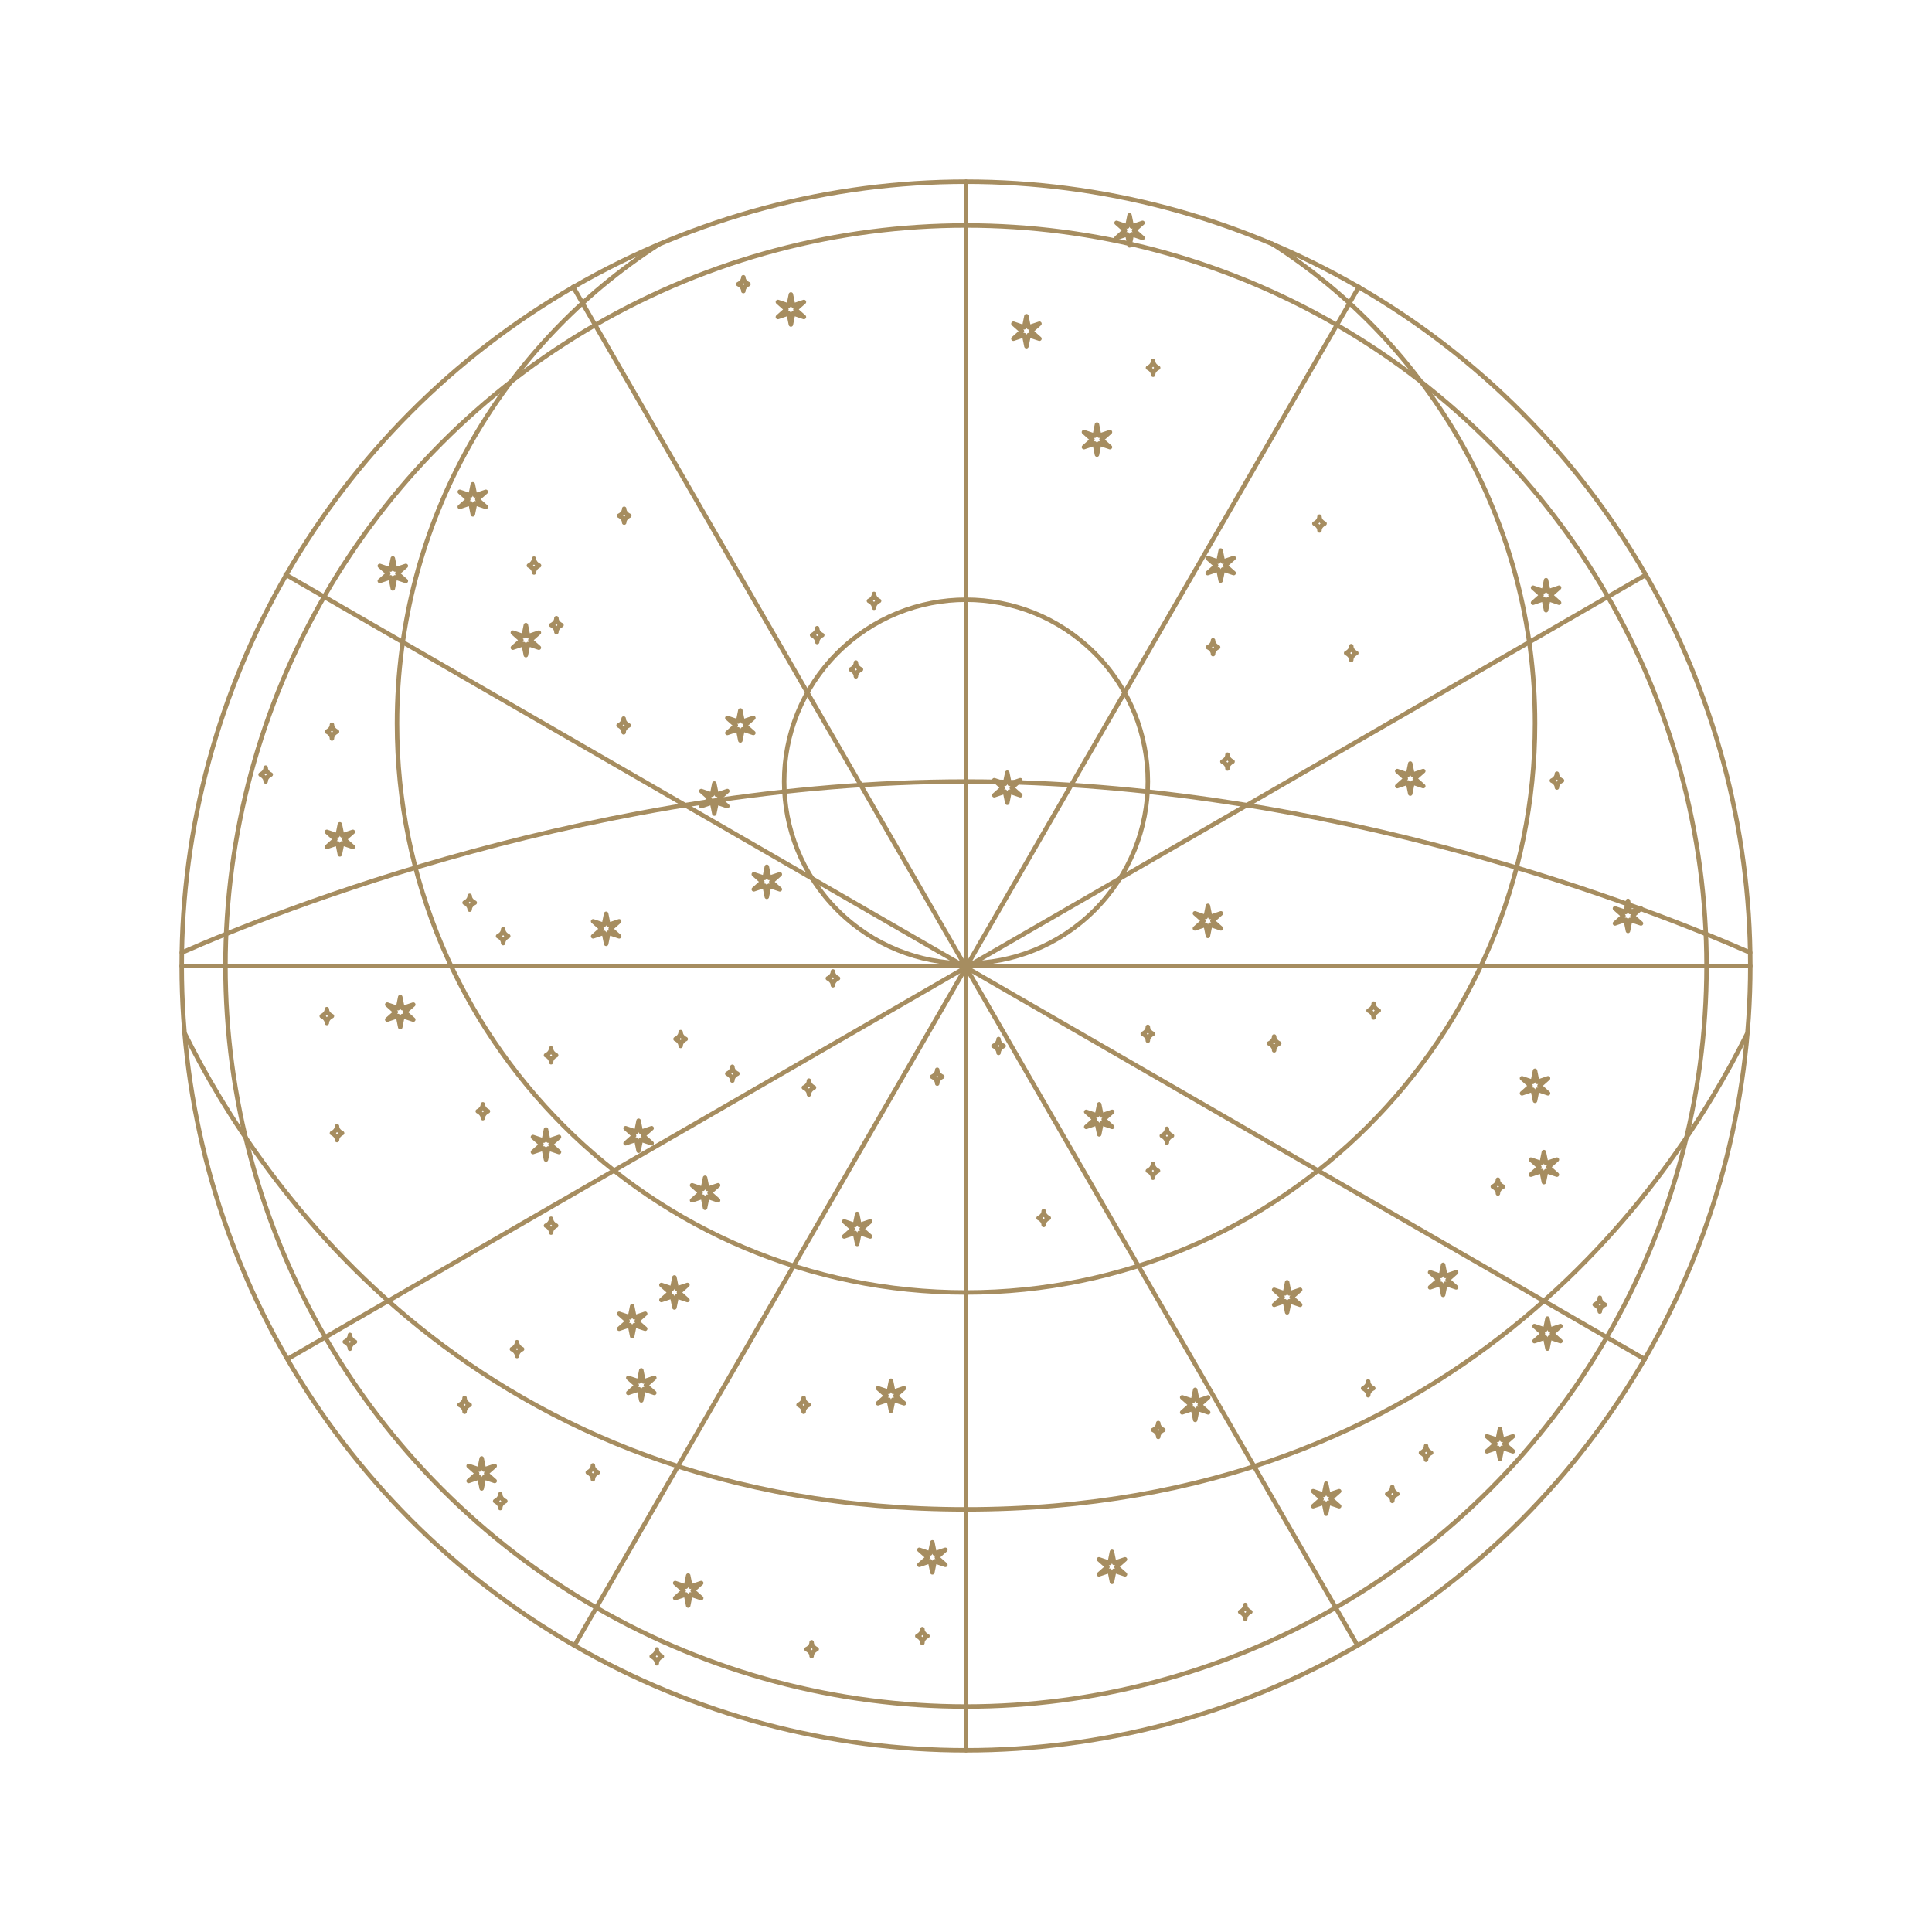 <?xml version="1.0" encoding="UTF-8"?> <svg xmlns="http://www.w3.org/2000/svg" id="Graphic_elements" data-name="Graphic elements" viewBox="0 0 1200 1200"> <defs> <style> .cls-1 { fill: none; stroke: #a68d60; stroke-linecap: round; stroke-linejoin: round; stroke-width: 2.78px; } </style> </defs> <circle class="cls-1" cx="600" cy="600" r="459.96"></circle> <circle class="cls-1" cx="600" cy="485.44" r="112.94" transform="translate(-167.52 566.45) rotate(-45)"></circle> <circle class="cls-1" cx="600" cy="600" r="487.14"></circle> <path class="cls-1" d="m112.93,591.71c58.67-25.82,259.72-106.27,487.07-106.27s428.4,80.45,487.07,106.27"></path> <path class="cls-1" d="m790.02,151.31c98.26,62.77,163.41,172.8,163.41,298.05,0,195.19-158.23,353.42-353.42,353.42s-353.42-158.23-353.42-353.42c0-125.04,64.93-234.91,162.92-297.74"></path> <line class="cls-1" x1="600" y1="1087.14" x2="600" y2="112.86"></line> <line class="cls-1" x1="112.86" y1="600" x2="1087.14" y2="600"></line> <line class="cls-1" x1="843.25" y1="1022.15" x2="356.02" y2="178.23"></line> <line class="cls-1" x1="356.75" y1="1022.15" x2="843.98" y2="178.23"></line> <line class="cls-1" x1="1022.1" y1="357.12" x2="178.85" y2="843.97"></line> <line class="cls-1" x1="1021.59" y1="844.23" x2="177.41" y2="356.84"></line> <path class="cls-1" d="m1085,642.37c-45.86,92.46-181.04,295.14-485,295.14s-439.41-203.07-485.13-295.41"></path> <g> <polygon class="cls-1" points="256.69 623.96 250 626.2 248.6 619.29 247.2 626.2 240.52 623.96 245.8 628.63 240.52 633.29 247.2 631.05 248.6 637.96 250 631.05 256.69 633.29 251.4 628.63 256.69 623.96"></polygon> <polygon class="cls-1" points="219.18 516.69 212.49 518.93 211.09 512.02 209.69 518.93 203.01 516.69 208.29 521.35 203.01 526.02 209.69 523.78 211.09 530.69 212.49 523.78 219.18 526.02 213.89 521.35 219.18 516.69"></polygon> <polygon class="cls-1" points="484.37 543.05 477.69 545.29 476.29 538.38 474.89 545.29 468.2 543.05 473.49 547.71 468.2 552.38 474.89 550.14 476.29 557.05 477.69 550.14 484.37 552.38 479.09 547.71 484.37 543.05"></polygon> <polygon class="cls-1" points="451.76 491.34 445.07 493.58 443.67 486.67 442.27 493.58 435.59 491.34 440.87 496.01 435.59 500.68 442.27 498.43 443.67 505.34 445.07 498.43 451.76 500.68 446.47 496.01 451.76 491.34"></polygon> <polygon class="cls-1" points="467.93 445.93 461.24 448.17 459.84 441.26 458.44 448.17 451.76 445.93 457.04 450.59 451.76 455.26 458.44 453.02 459.84 459.93 461.24 453.02 467.93 455.26 462.64 450.59 467.93 445.93"></polygon> <polygon class="cls-1" points="384.57 572.25 377.89 574.49 376.49 567.58 375.09 574.49 368.4 572.25 373.69 576.92 368.4 581.58 375.09 579.34 376.49 586.25 377.89 579.34 384.57 581.58 379.29 576.92 384.57 572.25"></polygon> <polygon class="cls-1" points="404.73 700.76 398.04 703 396.64 696.09 395.24 703 388.56 700.76 393.84 705.42 388.56 710.09 395.24 707.85 396.64 714.76 398.04 707.85 404.73 710.09 399.44 705.42 404.73 700.76"></polygon> <polygon class="cls-1" points="347.2 706.22 340.52 708.46 339.12 701.55 337.72 708.46 331.03 706.22 336.32 710.88 331.03 715.55 337.72 713.31 339.12 720.22 340.52 713.31 347.2 715.55 341.92 710.88 347.2 706.22"></polygon> <polygon class="cls-1" points="400.74 815.99 394.06 818.23 392.66 811.32 391.26 818.23 384.57 815.99 389.86 820.66 384.57 825.32 391.26 823.08 392.66 829.99 394.06 823.08 400.74 825.32 395.46 820.66 400.74 815.99"></polygon> <polygon class="cls-1" points="426.98 798.11 420.3 800.35 418.9 793.44 417.5 800.35 410.81 798.11 416.1 802.78 410.81 807.45 417.5 805.2 418.9 812.11 420.3 805.2 426.98 807.45 421.7 802.78 426.98 798.11"></polygon> <polygon class="cls-1" points="406.41 855.82 399.72 858.06 398.32 851.15 396.92 858.06 390.24 855.82 395.52 860.49 390.24 865.16 396.92 862.91 398.32 869.82 399.72 862.91 406.41 865.16 401.12 860.49 406.41 855.82"></polygon> <polygon class="cls-1" points="307.26 910.51 300.58 912.75 299.18 905.84 297.78 912.75 291.09 910.51 296.38 915.18 291.09 919.85 297.78 917.6 299.18 924.51 300.58 917.6 307.26 919.85 301.98 915.18 307.26 910.51"></polygon> <polygon class="cls-1" points="561.49 862.27 554.81 864.51 553.41 857.6 552.01 864.51 545.32 862.27 550.61 866.94 545.32 871.61 552.01 869.37 553.41 876.27 554.81 869.37 561.49 871.61 556.21 866.94 561.49 862.27"></polygon> <polygon class="cls-1" points="587.18 962.61 580.5 964.86 579.1 957.95 577.7 964.86 571.01 962.61 576.3 967.28 571.01 971.95 577.7 969.71 579.1 976.62 580.5 969.71 587.18 971.95 581.9 967.28 587.18 962.61"></polygon> <polygon class="cls-1" points="435.54 983.26 428.85 985.5 427.45 978.59 426.05 985.5 419.37 983.26 424.65 987.93 419.37 992.6 426.05 990.35 427.45 997.26 428.85 990.35 435.54 992.6 430.25 987.93 435.54 983.26"></polygon> <polygon class="cls-1" points="698.75 968.52 692.06 970.76 690.66 963.85 689.26 970.76 682.58 968.52 687.86 973.19 682.58 977.85 689.26 975.61 690.66 982.52 692.06 975.61 698.75 977.85 693.46 973.19 698.75 968.52"></polygon> <polygon class="cls-1" points="831.78 926.2 825.1 928.44 823.7 921.53 822.29 928.44 815.61 926.2 820.89 930.86 815.61 935.53 822.29 933.29 823.7 940.2 825.1 933.29 831.78 935.53 826.5 930.86 831.78 926.2"></polygon> <polygon class="cls-1" points="750.44 867.92 743.76 870.16 742.36 863.25 740.96 870.16 734.27 867.92 739.56 872.58 734.27 877.25 740.96 875.01 742.36 881.92 743.76 875.01 750.44 877.25 745.16 872.58 750.44 867.92"></polygon> <polygon class="cls-1" points="446.02 736.19 439.33 738.43 437.93 731.52 436.53 738.43 429.85 736.19 435.13 740.86 429.85 745.53 436.53 743.29 437.93 750.19 439.33 743.29 446.02 745.53 440.73 740.86 446.02 736.19"></polygon> <polygon class="cls-1" points="540.5 758.65 533.81 760.9 532.41 753.99 531.01 760.9 524.33 758.65 529.61 763.32 524.33 767.99 531.01 765.75 532.41 772.66 533.81 765.75 540.5 767.99 535.21 763.32 540.5 758.65"></polygon> <polygon class="cls-1" points="690.82 690.58 684.14 692.82 682.74 685.91 681.34 692.82 674.66 690.58 679.94 695.25 674.66 699.92 681.34 697.67 682.74 704.58 684.14 697.67 690.82 699.92 685.54 695.25 690.82 690.58"></polygon> <polygon class="cls-1" points="807.56 801.12 800.88 803.36 799.47 796.45 798.07 803.36 791.39 801.12 796.67 805.79 791.39 810.45 798.07 808.21 799.47 815.12 800.88 808.21 807.56 810.45 802.28 805.79 807.56 801.12"></polygon> <polygon class="cls-1" points="961.51 669.74 954.82 671.98 953.42 665.07 952.02 671.98 945.34 669.74 950.62 674.41 945.34 679.07 952.02 676.83 953.42 683.74 954.82 676.83 961.51 679.07 956.22 674.41 961.51 669.74"></polygon> <polygon class="cls-1" points="1019.24 564.23 1012.56 566.47 1011.16 559.56 1009.76 566.47 1003.07 564.23 1008.36 568.9 1003.07 573.57 1009.76 571.32 1011.16 578.23 1012.56 571.32 1019.24 573.57 1013.96 568.9 1019.24 564.23"></polygon> <polygon class="cls-1" points="968.37 365.02 961.68 367.26 960.28 360.35 958.88 367.26 952.2 365.02 957.48 369.69 952.2 374.36 958.88 372.11 960.28 379.02 961.68 372.11 968.37 374.36 963.08 369.69 968.37 365.02"></polygon> <polygon class="cls-1" points="884.02 478.93 877.33 481.17 875.93 474.26 874.53 481.17 867.85 478.93 873.13 483.6 867.85 488.27 874.53 486.03 875.93 492.93 877.33 486.03 884.02 488.27 878.73 483.6 884.02 478.93"></polygon> <polygon class="cls-1" points="766.26 346.61 759.58 348.85 758.18 341.94 756.78 348.85 750.09 346.61 755.38 351.28 750.09 355.95 756.78 353.7 758.18 360.61 759.58 353.7 766.26 355.95 760.98 351.28 766.26 346.61"></polygon> <polygon class="cls-1" points="758.35 567.3 751.67 569.55 750.26 562.64 748.86 569.55 742.18 567.3 747.46 571.97 742.18 576.64 748.86 574.4 750.26 581.31 751.67 574.4 758.35 576.64 753.07 571.97 758.35 567.3"></polygon> <polygon class="cls-1" points="689.42 268.39 682.74 270.63 681.34 263.72 679.94 270.63 673.26 268.39 678.54 273.06 673.26 277.73 679.94 275.48 681.34 282.39 682.74 275.48 689.42 277.73 684.14 273.06 689.42 268.39"></polygon> <polygon class="cls-1" points="645.61 201.05 638.93 203.3 637.53 196.39 636.13 203.3 629.44 201.05 634.73 205.72 629.44 210.39 636.13 208.15 637.53 215.06 638.93 208.15 645.61 210.39 640.33 205.72 645.61 201.05"></polygon> <polygon class="cls-1" points="709.67 138.41 702.98 140.66 701.58 133.75 700.18 140.66 693.5 138.41 698.78 143.08 693.5 147.75 700.18 145.51 701.58 152.42 702.98 145.51 709.67 147.75 704.38 143.08 709.67 138.41"></polygon> <polygon class="cls-1" points="499.33 187.55 492.64 189.79 491.24 182.88 489.84 189.79 483.16 187.55 488.44 192.21 483.16 196.88 489.84 194.64 491.24 201.55 492.64 194.64 499.33 196.88 494.04 192.21 499.33 187.55"></polygon> <polygon class="cls-1" points="334.71 392.94 328.02 395.18 326.62 388.27 325.22 395.18 318.54 392.94 323.82 397.61 318.54 402.28 325.22 400.03 326.62 406.94 328.02 400.03 334.71 402.28 329.42 397.61 334.71 392.94"></polygon> <polygon class="cls-1" points="252.08 351.5 245.39 353.74 243.99 346.83 242.59 353.74 235.91 351.5 241.19 356.16 235.91 360.83 242.59 358.59 243.99 365.5 245.39 358.59 252.08 360.83 246.79 356.16 252.08 351.5"></polygon> <polygon class="cls-1" points="301.75 305.47 295.07 307.71 293.67 300.8 292.27 307.71 285.58 305.47 290.87 310.13 285.58 314.8 292.27 312.56 293.67 319.47 295.07 312.56 301.75 314.8 296.47 310.13 301.75 305.47"></polygon> <polygon class="cls-1" points="633.72 484.6 627.03 486.84 625.63 479.93 624.23 486.84 617.55 484.6 622.83 489.27 617.55 493.94 624.23 491.69 625.63 498.6 627.03 491.69 633.72 493.94 628.43 489.27 633.72 484.6"></polygon> <polygon class="cls-1" points="939.7 892.13 933.02 894.37 931.62 887.46 930.22 894.37 923.53 892.13 928.82 896.8 923.53 901.46 930.22 899.22 931.62 906.13 933.02 899.22 939.7 901.46 934.42 896.8 939.7 892.13"></polygon> <polygon class="cls-1" points="969.23 823.66 962.55 825.9 961.15 818.99 959.75 825.9 953.06 823.66 958.35 828.32 953.06 832.99 959.75 830.75 961.15 837.66 962.55 830.75 969.23 832.99 963.95 828.32 969.23 823.66"></polygon> <polygon class="cls-1" points="967.02 720.25 960.33 722.49 958.93 715.58 957.53 722.49 950.85 720.25 956.13 724.92 950.85 729.59 957.53 727.34 958.93 734.25 960.33 727.34 967.02 729.59 961.73 724.92 967.02 720.25"></polygon> <polygon class="cls-1" points="904.43 790.26 897.75 792.51 896.35 785.6 894.94 792.51 888.26 790.26 893.54 794.93 888.26 799.6 894.94 797.36 896.35 804.27 897.75 797.36 904.43 799.6 899.15 794.93 904.43 790.26"></polygon> <path class="cls-1" d="m517.34,603.38c0,2.99-3.16,4.3-3.16,4.3,0,0,3.16,1.31,3.16,4.3,0-2.99,3.16-4.3,3.16-4.3,0,0-3.16-1.31-3.16-4.3Z"></path> <path class="cls-1" d="m206.17,450.11c0,2.99-3.16,4.3-3.16,4.3,0,0,3.16,1.31,3.16,4.3,0-2.99,3.16-4.3,3.16-4.3,0,0-3.16-1.31-3.16-4.3Z"></path> <path class="cls-1" d="m165.01,476.79c0,2.99-3.16,4.3-3.16,4.3,0,0,3.16,1.31,3.16,4.3,0-2.99,3.16-4.3,3.16-4.3,0,0-3.16-1.31-3.16-4.3Z"></path> <path class="cls-1" d="m203.01,626.8c0,2.99-3.16,4.3-3.16,4.3,0,0,3.16,1.31,3.16,4.3,0-2.99,3.16-4.3,3.16-4.3,0,0-3.16-1.31-3.16-4.3Z"></path> <path class="cls-1" d="m209.33,699.52c0,2.99-3.16,4.3-3.16,4.3,0,0,3.16,1.31,3.16,4.3,0-2.99,3.16-4.3,3.16-4.3,0,0-3.16-1.31-3.16-4.3Z"></path> <path class="cls-1" d="m291.72,556.4c0,2.99-3.16,4.3-3.16,4.3,0,0,3.16,1.31,3.16,4.3,0-2.99,3.16-4.3,3.16-4.3,0,0-3.16-1.31-3.16-4.3Z"></path> <path class="cls-1" d="m312.52,577.18c0,2.99-3.16,4.3-3.16,4.3,0,0,3.16,1.31,3.16,4.3,0-2.99,3.16-4.3,3.16-4.3,0,0-3.16-1.31-3.16-4.3Z"></path> <path class="cls-1" d="m342.28,651.16c0,2.99-3.16,4.3-3.16,4.3,0,0,3.16,1.31,3.16,4.3,0-2.99,3.16-4.3,3.16-4.3,0,0-3.16-1.31-3.16-4.3Z"></path> <path class="cls-1" d="m321.12,833.67c0,2.99-3.16,4.3-3.16,4.3,0,0,3.16,1.31,3.16,4.3,0-2.99,3.16-4.3,3.16-4.3,0,0-3.16-1.31-3.16-4.3Z"></path> <path class="cls-1" d="m499.16,868.28c0,2.99-3.16,4.3-3.16,4.3,0,0,3.16,1.31,3.16,4.3,0-2.99,3.16-4.3,3.16-4.3,0,0-3.16-1.31-3.16-4.3Z"></path> <path class="cls-1" d="m719.41,883.88c0,2.99-3.16,4.3-3.16,4.3,0,0,3.16,1.31,3.16,4.3,0-2.99,3.16-4.3,3.16-4.3,0,0-3.16-1.31-3.16-4.3Z"></path> <path class="cls-1" d="m930.38,732.72c0,2.99-3.16,4.3-3.16,4.3,0,0,3.16,1.31,3.16,4.3,0-2.99,3.16-4.3,3.16-4.3,0,0-3.16-1.31-3.16-4.3Z"></path> <path class="cls-1" d="m993.67,806.06c0,2.99-3.16,4.3-3.16,4.3,0,0,3.16,1.31,3.16,4.3,0-2.99,3.16-4.3,3.16-4.3,0,0-3.16-1.31-3.16-4.3Z"></path> <path class="cls-1" d="m967.02,480.56c0,2.99-3.16,4.3-3.16,4.3,0,0,3.16,1.31,3.16,4.3,0-2.99,3.16-4.3,3.16-4.3,0,0-3.16-1.31-3.16-4.3Z"></path> <path class="cls-1" d="m839.28,401.33c0,2.99-3.16,4.3-3.16,4.3,0,0,3.16,1.31,3.16,4.3,0-2.99,3.16-4.3,3.16-4.3,0,0-3.16-1.31-3.16-4.3Z"></path> <path class="cls-1" d="m819.55,320.88c0,2.99-3.16,4.3-3.16,4.3,0,0,3.16,1.31,3.16,4.3,0-2.99,3.16-4.3,3.16-4.3,0,0-3.16-1.31-3.16-4.3Z"></path> <path class="cls-1" d="m753.43,397.71c0,2.99-3.16,4.3-3.16,4.3,0,0,3.16,1.31,3.16,4.3,0-2.99,3.16-4.3,3.16-4.3,0,0-3.16-1.31-3.16-4.3Z"></path> <path class="cls-1" d="m853.19,623.37c0,2.99-3.16,4.3-3.16,4.3,0,0,3.16,1.31,3.16,4.3,0-2.99,3.16-4.3,3.16-4.3,0,0-3.16-1.31-3.16-4.3Z"></path> <path class="cls-1" d="m791.39,643.78c0,2.99-3.16,4.3-3.16,4.3,0,0,3.16,1.31,3.16,4.3,0-2.99,3.16-4.3,3.16-4.3,0,0-3.16-1.31-3.16-4.3Z"></path> <path class="cls-1" d="m712.94,637.8c0,2.99-3.16,4.3-3.16,4.3,0,0,3.16,1.31,3.16,4.3,0-2.99,3.16-4.3,3.16-4.3,0,0-3.16-1.31-3.16-4.3Z"></path> <path class="cls-1" d="m762.4,468.75c0,2.99-3.16,4.3-3.16,4.3,0,0,3.16,1.31,3.16,4.3,0-2.99,3.16-4.3,3.16-4.3,0,0-3.16-1.31-3.16-4.3Z"></path> <path class="cls-1" d="m542.87,368.9c0,2.99-3.16,4.3-3.16,4.3,0,0,3.16,1.31,3.16,4.3,0-2.99,3.16-4.3,3.16-4.3,0,0-3.16-1.31-3.16-4.3Z"></path> <path class="cls-1" d="m531.6,411.5c0,2.99-3.16,4.3-3.16,4.3,0,0,3.16,1.31,3.16,4.3,0-2.99,3.16-4.3,3.16-4.3,0,0-3.16-1.31-3.16-4.3Z"></path> <path class="cls-1" d="m582.12,664.45c0,2.99-3.16,4.3-3.16,4.3,0,0,3.16,1.31,3.16,4.3,0-2.99,3.16-4.3,3.16-4.3,0,0-3.16-1.31-3.16-4.3Z"></path> <path class="cls-1" d="m620.22,645.36c0,2.99-3.16,4.3-3.16,4.3,0,0,3.16,1.31,3.16,4.3,0-2.99,3.16-4.3,3.16-4.3,0,0-3.16-1.31-3.16-4.3Z"></path> <path class="cls-1" d="m716.11,722.92c0,2.99-3.16,4.3-3.16,4.3,0,0,3.16,1.31,3.16,4.3,0-2.99,3.16-4.3,3.16-4.3,0,0-3.16-1.31-3.16-4.3Z"></path> <path class="cls-1" d="m724.78,701.12c0,2.99-3.16,4.3-3.16,4.3,0,0,3.16,1.31,3.16,4.3,0-2.99,3.16-4.3,3.16-4.3,0,0-3.16-1.31-3.16-4.3Z"></path> <path class="cls-1" d="m648.24,752.23c0,2.99-3.16,4.3-3.16,4.3,0,0,3.16,1.31,3.16,4.3,0-2.99,3.16-4.3,3.16-4.3,0,0-3.16-1.31-3.16-4.3Z"></path> <path class="cls-1" d="m502.44,671.19c0,2.99-3.16,4.3-3.16,4.3,0,0,3.16,1.31,3.16,4.3,0-2.99,3.16-4.3,3.16-4.3,0,0-3.16-1.31-3.16-4.3Z"></path> <path class="cls-1" d="m454.88,662.58c0,2.99-3.16,4.3-3.16,4.3,0,0,3.16,1.31,3.16,4.3,0-2.99,3.16-4.3,3.16-4.3,0,0-3.16-1.31-3.16-4.3Z"></path> <path class="cls-1" d="m422.75,641.06c0,2.99-3.16,4.3-3.16,4.3,0,0,3.16,1.31,3.16,4.3,0-2.99,3.16-4.3,3.16-4.3,0,0-3.16-1.31-3.16-4.3Z"></path> <path class="cls-1" d="m299.91,685.91c0,2.99-3.16,4.3-3.16,4.3,0,0,3.16,1.31,3.16,4.3,0-2.99,3.16-4.3,3.16-4.3,0,0-3.16-1.31-3.16-4.3Z"></path> <path class="cls-1" d="m342.28,756.98c0,2.99-3.16,4.3-3.16,4.3,0,0,3.16,1.31,3.16,4.3,0-2.99,3.16-4.3,3.16-4.3,0,0-3.16-1.31-3.16-4.3Z"></path> <path class="cls-1" d="m217.33,829.13c0,2.99-3.16,4.3-3.16,4.3,0,0,3.16,1.31,3.16,4.3,0-2.99,3.16-4.3,3.16-4.3,0,0-3.16-1.31-3.16-4.3Z"></path> <path class="cls-1" d="m310.71,928.09c0,2.99-3.16,4.3-3.16,4.3,0,0,3.16,1.31,3.16,4.3,0-2.99,3.16-4.3,3.16-4.3,0,0-3.16-1.31-3.16-4.3Z"></path> <path class="cls-1" d="m407.95,1024.51c0,2.99-3.16,4.3-3.16,4.3,0,0,3.16,1.31,3.16,4.3,0-2.99,3.16-4.3,3.16-4.3,0,0-3.16-1.31-3.16-4.3Z"></path> <path class="cls-1" d="m504.11,1020.05c0,2.99-3.16,4.3-3.16,4.3,0,0,3.16,1.31,3.16,4.3,0-2.99,3.16-4.3,3.16-4.3,0,0-3.16-1.31-3.16-4.3Z"></path> <path class="cls-1" d="m572.91,1011.88c0,2.99-3.16,4.3-3.16,4.3,0,0,3.16,1.31,3.16,4.3,0-2.99,3.16-4.3,3.16-4.3,0,0-3.16-1.31-3.16-4.3Z"></path> <path class="cls-1" d="m773.45,996.87c0,2.99-3.16,4.3-3.16,4.3,0,0,3.16,1.31,3.16,4.3,0-2.99,3.16-4.3,3.16-4.3,0,0-3.16-1.31-3.16-4.3Z"></path> <path class="cls-1" d="m864.77,923.65c0,2.99-3.16,4.3-3.16,4.3,0,0,3.16,1.31,3.16,4.3,0-2.99,3.16-4.3,3.16-4.3,0,0-3.16-1.31-3.16-4.3Z"></path> <path class="cls-1" d="m885.74,898.08c0,2.99-3.16,4.3-3.16,4.3,0,0,3.16,1.31,3.16,4.3,0-2.99,3.16-4.3,3.16-4.3,0,0-3.16-1.31-3.16-4.3Z"></path> <path class="cls-1" d="m849.81,858.03c0,2.99-3.16,4.3-3.16,4.3,0,0,3.16,1.31,3.16,4.3,0-2.99,3.16-4.3,3.16-4.3,0,0-3.16-1.31-3.16-4.3Z"></path> <path class="cls-1" d="m368.25,910.22c0,2.99-3.16,4.3-3.16,4.3,0,0,3.16,1.31,3.16,4.3,0-2.99,3.16-4.3,3.16-4.3,0,0-3.16-1.31-3.16-4.3Z"></path> <path class="cls-1" d="m461.71,172.19c0,2.99-3.16,4.3-3.16,4.3,0,0,3.16,1.31,3.16,4.3,0-2.99,3.16-4.3,3.16-4.3,0,0-3.16-1.31-3.16-4.3Z"></path> <path class="cls-1" d="m716.2,224.15c0,2.99-3.16,4.3-3.16,4.3,0,0,3.16,1.31,3.16,4.3,0-2.99,3.16-4.3,3.16-4.3,0,0-3.16-1.31-3.16-4.3Z"></path> <path class="cls-1" d="m387.69,316c0,2.99-3.16,4.3-3.16,4.3,0,0,3.16,1.31,3.16,4.3,0-2.99,3.16-4.3,3.16-4.3,0,0-3.16-1.31-3.16-4.3Z"></path> <path class="cls-1" d="m331.67,346.98c0,2.99-3.16,4.3-3.16,4.3,0,0,3.16,1.31,3.16,4.3,0-2.99,3.16-4.3,3.16-4.3,0,0-3.16-1.31-3.16-4.3Z"></path> <path class="cls-1" d="m345.59,383.97c0,2.99-3.16,4.3-3.16,4.3,0,0,3.16,1.31,3.16,4.3,0-2.99,3.16-4.3,3.16-4.3,0,0-3.16-1.31-3.16-4.3Z"></path> <path class="cls-1" d="m387.36,446.29c0,2.99-3.16,4.3-3.16,4.3,0,0,3.16,1.31,3.16,4.3,0-2.99,3.16-4.3,3.16-4.3,0,0-3.16-1.31-3.16-4.3Z"></path> <path class="cls-1" d="m507.56,390.17c0,2.99-3.16,4.3-3.16,4.3,0,0,3.16,1.31,3.16,4.3,0-2.99,3.16-4.3,3.16-4.3,0,0-3.16-1.31-3.16-4.3Z"></path> <path class="cls-1" d="m288.56,868.28c0,2.99-3.16,4.3-3.16,4.3,0,0,3.16,1.31,3.16,4.3,0-2.99,3.16-4.3,3.16-4.3,0,0-3.16-1.31-3.16-4.3Z"></path> </g> </svg> 